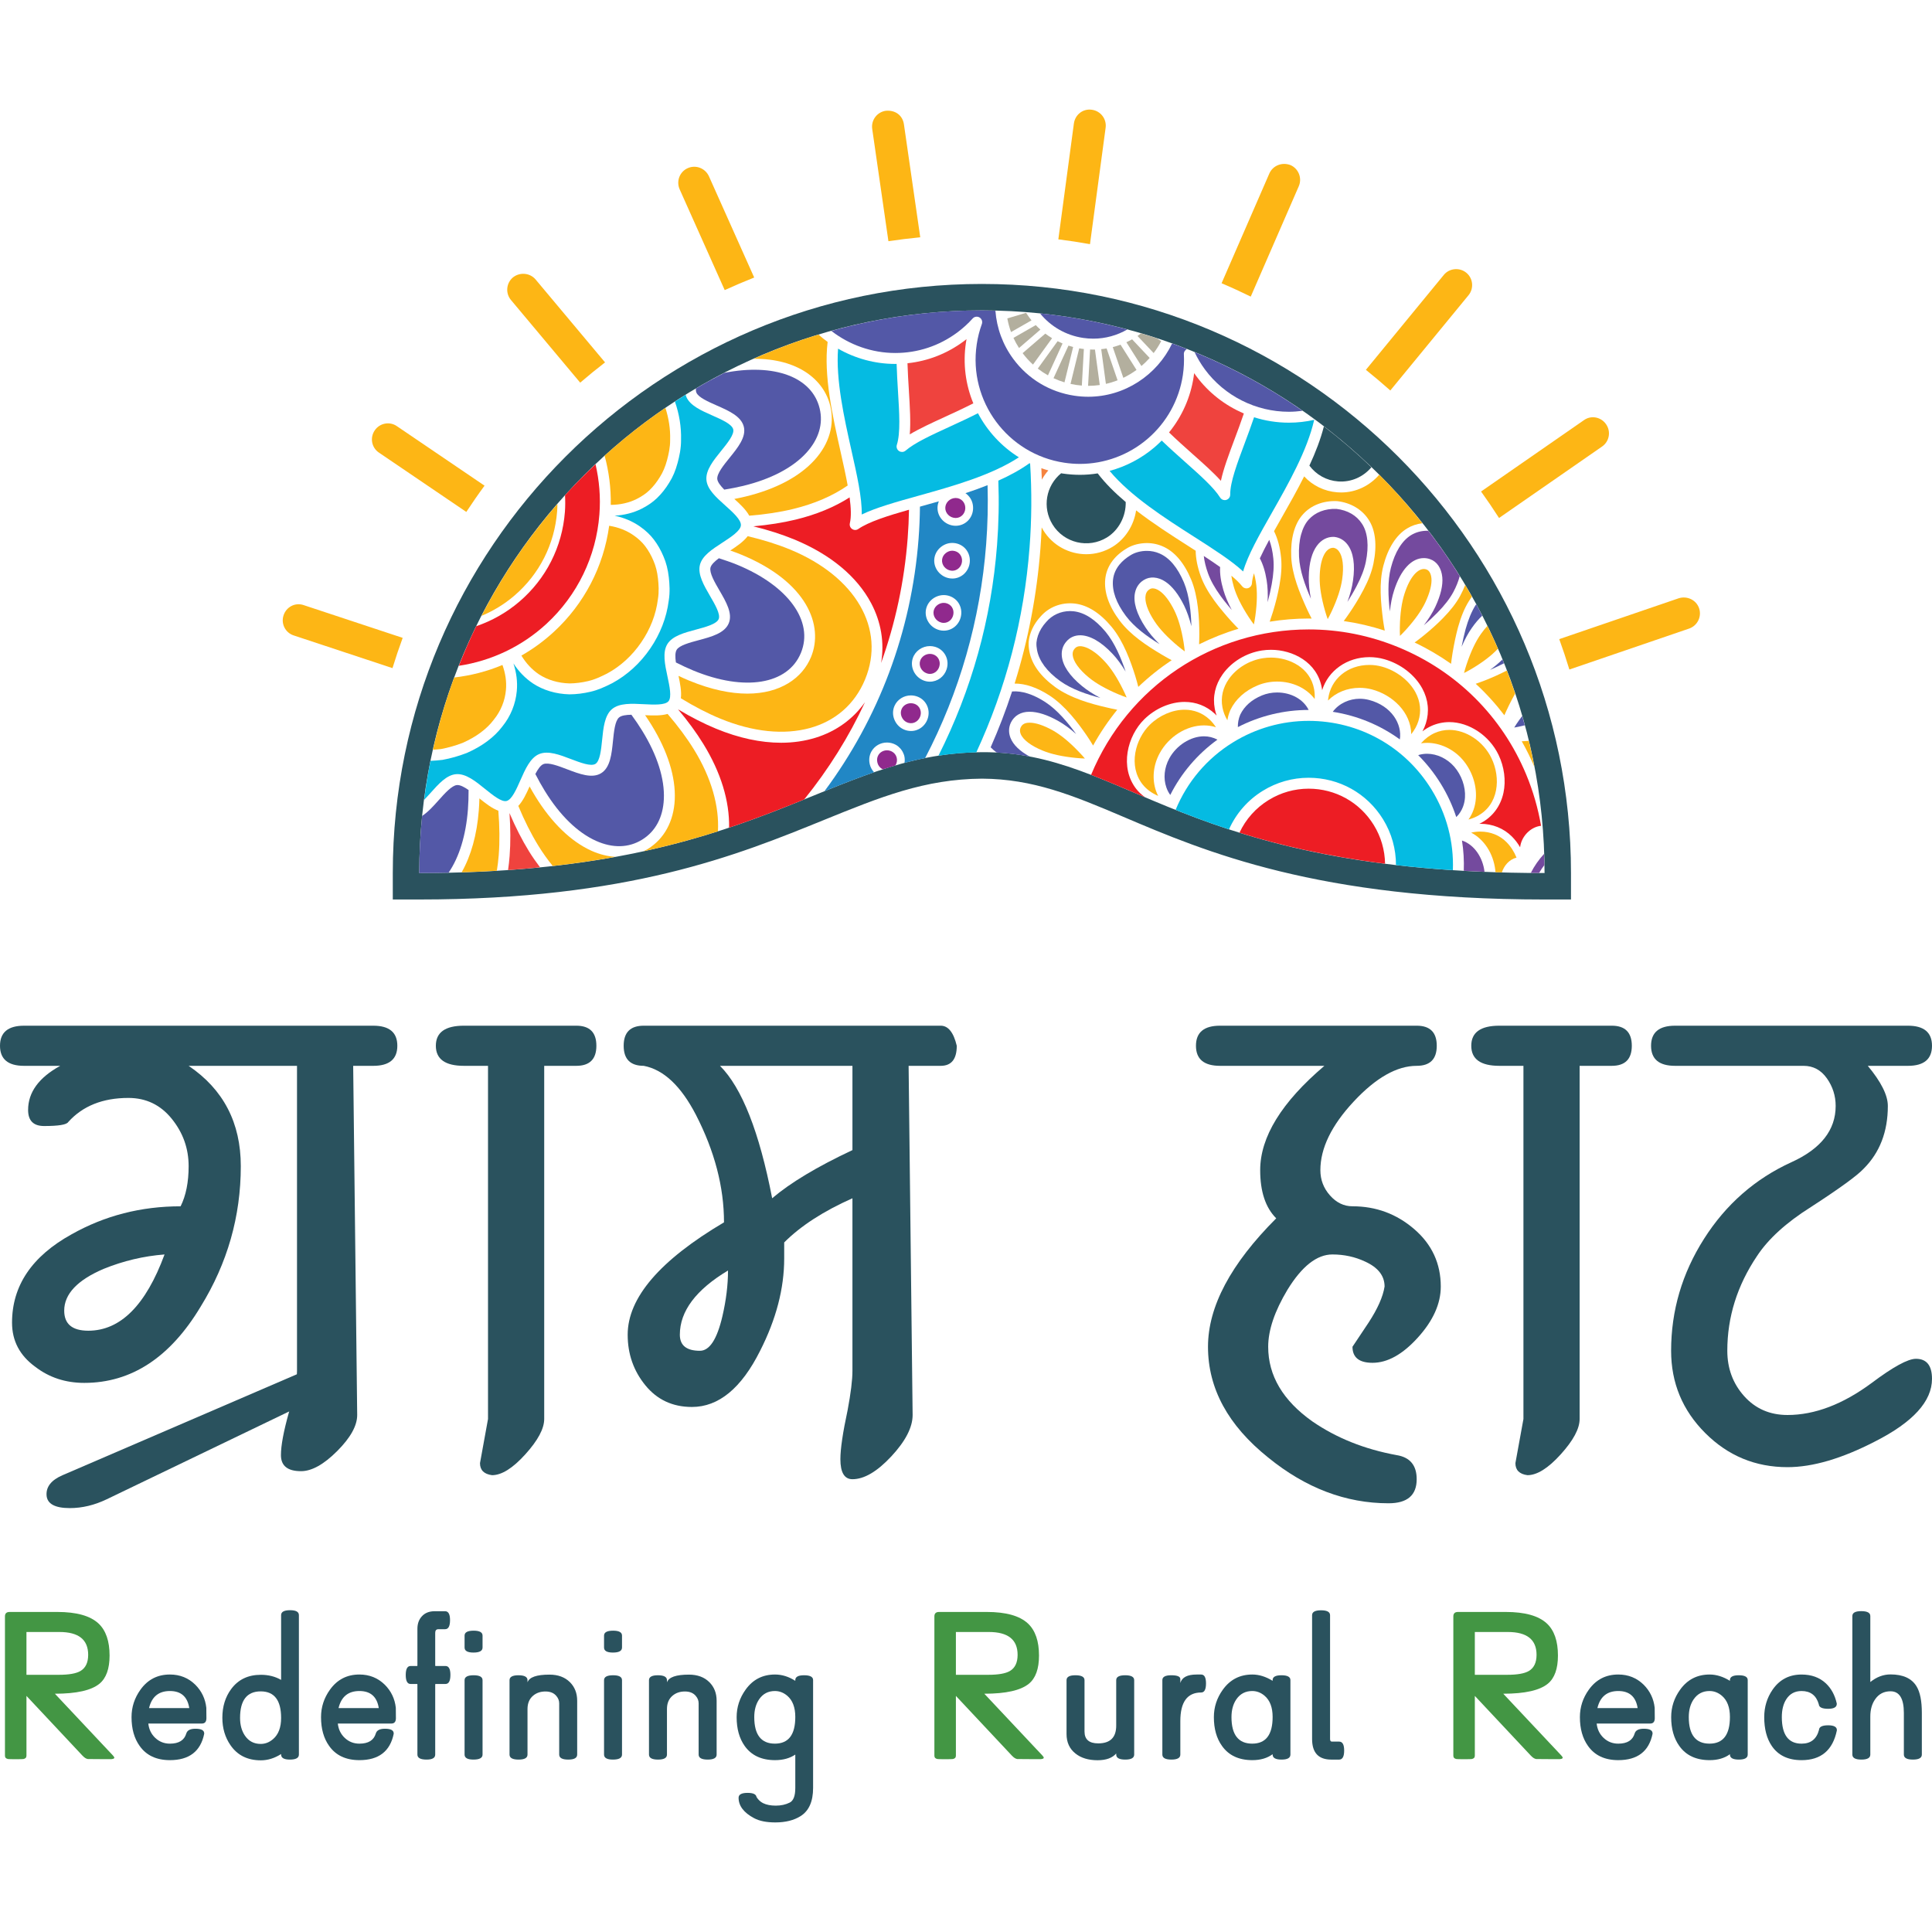 <?xml version="1.0" encoding="UTF-8"?>
<!DOCTYPE svg PUBLIC "-//W3C//DTD SVG 1.1//EN" "http://www.w3.org/Graphics/SVG/1.1/DTD/svg11.dtd">
<!-- Creator: CorelDRAW -->
<svg xmlns="http://www.w3.org/2000/svg" xml:space="preserve" width="300px" height="300px" version="1.1" style="shape-rendering:geometricPrecision; text-rendering:geometricPrecision; image-rendering:optimizeQuality; fill-rule:evenodd; clip-rule:evenodd"
viewBox="0 0 1727 1531.1"
 xmlns:xlink="http://www.w3.org/1999/xlink"
 xmlns:xodm="http://www.corel.com/coreldraw/odm/2003">
 <defs>
  <style type="text/css">
   <![CDATA[
    .fil5 {fill:#05BBE2;fill-rule:nonzero}
    .fil11 {fill:#2187C5;fill-rule:nonzero}
    .fil0 {fill:#2A525E;fill-rule:nonzero}
    .fil1 {fill:#439644;fill-rule:nonzero}
    .fil6 {fill:#5358A7;fill-rule:nonzero}
    .fil7 {fill:#744A9E;fill-rule:nonzero}
    .fil10 {fill:#90298D;fill-rule:nonzero}
    .fil8 {fill:#B3AF9E;fill-rule:nonzero}
    .fil4 {fill:#ED1D24;fill-rule:nonzero}
    .fil3 {fill:#EF433E;fill-rule:nonzero}
    .fil9 {fill:#F5833F;fill-rule:nonzero}
    .fil2 {fill:#FDB615;fill-rule:nonzero}
   ]]>
  </style>
 </defs>
 <g id="Layer_x0020_1">
  <g id="_2241803080256">
   <path class="fil0" d="M78.93 1091.56c28.7,0 51.41,-22.72 68.16,-68.16 -18.65,1.43 -36.84,5.74 -54.53,12.92 -23.44,10.04 -35.16,22.48 -35.16,37.3 0,11.96 7.18,17.94 21.53,17.94zm190.14 125.56c-11.96,0 -17.94,-4.77 -17.94,-14.35 0,-8.61 2.39,-21.39 7.17,-38.38 4.77,-16.98 7.19,-29.3 7.19,-36.95l0 -272.65 -96.87 0c31.09,21.05 46.63,50.93 46.63,89.68 0,44.97 -11.97,86.82 -35.88,125.56 -27.25,45.45 -61.95,68.17 -104.03,68.17 -16.75,0 -31.33,-4.78 -43.77,-14.35 -13.88,-10.05 -20.81,-23.19 -20.81,-39.46 0,-33.01 17.7,-59.31 53.1,-78.93 29.65,-16.74 62.18,-25.11 97.58,-25.11 4.77,-9.57 7.18,-21.52 7.18,-35.88 0,-15.79 -5.02,-29.88 -15.07,-42.33 -10.04,-12.44 -22.96,-18.66 -38.75,-18.66 -22.96,0 -40.9,7.18 -53.8,21.53 -1.44,2.4 -8.62,3.58 -21.54,3.58 -9.57,0 -14.34,-4.77 -14.34,-14.34 0,-15.78 9.56,-28.94 28.69,-39.46l-32.28 0c-14.35,0 -21.53,-5.99 -21.53,-17.94 0,-11.96 7.18,-17.94 21.53,-17.94l312.12 0c14.34,0 21.52,5.98 21.52,17.94 0,11.95 -7.18,17.94 -21.52,17.94l-17.95 0 3.59 312.11c0,9.57 -5.98,20.33 -17.94,32.29 -11.95,11.95 -22.72,17.93 -32.28,17.93z"/>
   <path class="fil0" d="M289.16 1120.25l0 28.71 -193.73 93.27c-10.99,5.27 -21.99,7.9 -33,7.9 -13.39,0 -20.33,-3.84 -20.81,-11.48 -0.47,-7.66 4.3,-13.63 14.35,-17.95l233.19 -100.45z"/>
   <path class="fil0" d="M439.82 1220.7c-7.17,-0.95 -10.76,-4.54 -10.76,-10.75l7.17 -39.47 0 -315.69 -21.52 0c-16.75,0 -25.11,-5.99 -25.11,-17.94 0,-11.96 8.36,-17.94 25.11,-17.94l100.45 0c11.95,0 17.94,5.98 17.94,17.94 0,11.95 -5.99,17.94 -17.94,17.94l-28.7 0 0 315.69c0,8.61 -5.63,19.14 -16.87,31.57 -11.23,12.44 -21.16,18.65 -29.77,18.65z"/>
   <path class="fil0" d="M690.23 973.17c16.26,-13.86 40.17,-28.22 71.76,-43.05l0 -75.34 -118.4 0c19.61,19.62 35.16,59.09 46.64,118.39zm-64.57 136.33c8.6,0 15.3,-10.28 20.09,-30.86 3.33,-14.34 5.01,-27.98 5.01,-40.89 -28.69,17.21 -43.05,36.35 -43.05,57.39 0,9.58 5.98,14.36 17.95,14.36zm-7.18 50.22c-17.22,0 -31.09,-6.46 -41.61,-19.38 -10.54,-12.91 -15.79,-27.97 -15.79,-45.2 0,-33 28.7,-66.48 86.1,-100.45 0,-31.56 -8.37,-63.6 -25.11,-96.13 -13.4,-25.84 -28.95,-40.42 -46.64,-43.78 -11.96,0 -17.93,-5.97 -17.93,-17.93 0,-11.96 5.97,-17.94 17.93,-17.94l265.48 0c6.69,0 11.48,5.98 14.34,17.94 0,11.96 -4.78,17.93 -14.34,17.93l-28.71 0 3.59 312.12c0,11 -6.34,23.32 -19.01,36.95 -12.68,13.62 -24.29,20.45 -34.79,20.45 -7.19,0 -10.77,-5.99 -10.77,-17.94 0,-9.08 2.14,-23.68 6.46,-43.78 2.87,-15.29 4.31,-27.01 4.31,-35.15l0 -154.26c-25.83,11.48 -46.18,24.64 -61,39.47l0 14.34c0,26.8 -7.17,54.3 -21.52,82.52 -16.75,33.49 -37.07,50.22 -60.99,50.22z"/>
   <path class="fil0" d="M1241.26 1245.82c-38.27,0 -74.15,-13.63 -107.63,-40.89 -35.86,-28.71 -53.81,-61.71 -53.81,-99.02 0,-35.87 20.33,-74.14 60.99,-114.81 -9.58,-9.55 -14.34,-23.91 -14.34,-43.05 0,-29.64 19.12,-60.74 57.39,-93.26l-93.27 0c-14.35,0 -21.53,-5.98 -21.53,-17.94 0,-11.96 7.18,-17.94 21.53,-17.94l175.78 0c11.95,0 17.94,5.98 17.94,17.94 0,11.96 -5.99,17.94 -17.94,17.94 -17.7,0 -36.48,10.64 -56.31,31.92 -19.86,21.29 -29.79,41.74 -29.79,61.34 0,8.63 2.87,16.16 8.62,22.61 5.74,6.46 12.43,9.68 20.09,9.68 21.03,0 39.46,6.82 55.24,20.46 15.79,13.62 23.68,30.74 23.68,51.29 0,15.32 -6.82,30.5 -20.45,45.56 -13.63,15.08 -27.15,22.6 -40.54,22.6 -11.95,0 -17.93,-4.77 -17.93,-14.34l14.35 -21.53c8.12,-12.43 12.91,-23.19 14.34,-32.29 0,-9.55 -5.73,-16.96 -17.21,-22.24 -9.09,-4.3 -18.91,-6.45 -29.42,-6.45 -13.88,0 -27.27,10.53 -40.18,31.56 -11.48,19.14 -17.23,36.12 -17.23,50.95 0,25.83 13.16,48.07 39.47,66.72 21.53,14.84 46.64,24.88 75.34,30.14 11.95,1.92 17.93,9.09 17.93,21.53 0,14.35 -8.37,21.52 -25.11,21.52z"/>
   <path class="fil0" d="M1365.38 1220.7c-7.17,-0.95 -10.77,-4.54 -10.77,-10.75l7.18 -39.47 0 -315.69 -21.52 0c-16.75,0 -25.11,-5.99 -25.11,-17.94 0,-11.96 8.36,-17.94 25.11,-17.94l100.45 0c11.95,0 17.94,5.98 17.94,17.94 0,11.95 -5.99,17.94 -17.94,17.94l-28.7 0 0 315.69c0,8.61 -5.63,19.14 -16.87,31.57 -11.23,12.44 -21.16,18.65 -29.77,18.65z"/>
   <path class="fil0" d="M1597.84 1213.53c-28.69,0 -53.21,-10.15 -73.54,-30.49 -20.34,-20.32 -30.5,-44.84 -30.5,-73.55 0,-35.87 9.8,-69.23 29.43,-100.08 19.6,-30.85 45.67,-53.69 78.21,-68.52 26.29,-11.96 39.45,-28.7 39.45,-50.24 0,-9.07 -2.63,-17.32 -7.89,-24.74 -5.27,-7.41 -12.2,-11.12 -20.81,-11.12l-114.8 0c-14.35,0 -21.52,-5.98 -21.52,-17.94 0,-11.95 7.17,-17.94 21.52,-17.94l208.08 0c14.34,0 21.53,5.99 21.53,17.94 0,11.96 -7.19,17.94 -21.53,17.94l-35.87 0c11.94,14.34 17.93,26.31 17.93,35.86 0,22.96 -7.18,41.62 -21.52,55.98 -5.75,6.22 -21.53,17.7 -47.36,34.44 -22.01,13.88 -38.03,28.46 -48.08,43.76 -17.7,26.31 -26.54,54.53 -26.54,84.66 0,15.8 5.02,29.32 15.06,40.55 10.06,11.24 22.97,16.86 38.75,16.86 24.4,0 49.52,-9.57 75.34,-28.7 19.13,-14.35 32.29,-21.53 39.46,-21.53 9.56,0 14.36,5.99 14.36,17.94 0,20.09 -16.99,38.75 -50.95,55.97 -29.66,15.31 -55.74,22.95 -78.21,22.95z"/>
   <path class="fil1" d="M78.82 1381.29c0,-13.61 -8.56,-20.41 -25.68,-20.41l-29.49 0 0 38.26 28.99 0c8.99,0 15.44,-1.14 19.3,-3.41 4.58,-2.71 6.88,-7.52 6.88,-14.44zm22.09 89.93c0.84,0.89 1.27,1.57 1.27,2.06 0,0.82 -1.25,1.26 -3.73,1.32 2.38,-0.06 -0.69,-0.08 -9.2,-0.08 -6.74,0 -10.32,-0.03 -10.77,-0.08 -1.49,-0.22 -3.09,-1.25 -4.8,-3.07l-50.03 -53.35 0 53.43c0,1.66 -0.92,2.65 -2.73,2.99 -0.61,0.1 -2.93,0.16 -6.96,0.16 -3.93,0 -6.19,-0.06 -6.8,-0.16 -1.83,-0.34 -2.73,-1.33 -2.73,-2.98l0 -124.51c0,-2.65 1.38,-3.98 4.14,-3.98l42.66 0c17.12,0 29.39,3.42 36.79,10.28 6.62,6.19 9.93,15.74 9.93,28.67 0,11.82 -3.01,20.22 -9.03,25.19 -7.3,5.97 -20.58,8.95 -39.86,8.95l51.85 55.16z"/>
   <path class="fil0" d="M169.19 1428.88c-1.6,-10.17 -7.37,-15.24 -17.31,-15.24 -9.99,0 -16.22,5.07 -18.64,15.24l35.95 0zm15.32 9.03c0,3.2 -1.35,4.8 -4.05,4.8l-47.88 0c0.56,5.19 2.63,9.48 6.25,12.88 3.62,3.39 7.97,5.1 13.05,5.1 8,0 12.89,-3.04 14.66,-9.11 0.83,-2.82 3.56,-4.23 8.2,-4.23 5.41,0 8.01,1.52 7.79,4.55 -3.21,15.69 -13.42,23.53 -30.65,23.53 -12.09,0 -21.12,-4.26 -27.09,-12.75 -4.81,-6.75 -7.21,-15.3 -7.21,-25.68 0,-8.96 2.65,-17.12 7.96,-24.53 6.46,-9.06 15.24,-13.58 26.34,-13.58 8.95,0 16.51,3.04 22.7,9.12 5.68,5.69 8.97,12.55 9.85,20.62 0.06,0.49 0.08,3.59 0.08,9.28z"/>
   <path class="fil0" d="M251.28 1437.7c0,-15.83 -6.08,-23.74 -18.23,-23.74 -12.31,0 -18.46,7.91 -18.46,23.74 0,6.28 1.45,11.58 4.38,15.87 3.37,4.91 8.07,7.36 14.08,7.36 4.04,0 7.7,-1.43 11.02,-4.29 4.8,-4.09 7.21,-10.4 7.21,-18.94zm15.9 32.76c0,2.98 -2.67,4.47 -8.03,4.47 -5.25,0 -7.87,-1.49 -7.87,-4.47l0 -0.5c-5.87,3.76 -11.91,5.63 -18.11,5.63 -11.92,0 -20.98,-4.52 -27.18,-13.57 -4.82,-7 -7.23,-15.16 -7.23,-24.49 0,-9.98 2.62,-18.53 7.89,-25.65 6.26,-8.49 15.1,-12.74 26.52,-12.74 6.81,0 12.84,1.53 18.11,4.56l0 -57.91c0,-2.92 2.68,-4.39 8.03,-4.39 5.25,0 7.87,1.47 7.87,4.39l0 124.67z"/>
   <path class="fil0" d="M338.58 1428.88c-1.59,-10.17 -7.37,-15.24 -17.31,-15.24 -9.99,0 -16.21,5.07 -18.64,15.24l35.95 0zm15.32 9.03c0,3.2 -1.35,4.8 -4.05,4.8l-47.88 0c0.56,5.19 2.64,9.48 6.25,12.88 3.62,3.39 7.97,5.1 13.05,5.1 8.01,0 12.9,-3.04 14.67,-9.11 0.82,-2.82 3.55,-4.23 8.19,-4.23 5.41,0 8.01,1.52 7.8,4.55 -3.22,15.69 -13.43,23.53 -30.66,23.53 -12.09,0 -21.12,-4.26 -27.09,-12.75 -4.81,-6.75 -7.21,-15.3 -7.21,-25.68 0,-8.96 2.65,-17.12 7.96,-24.53 6.46,-9.06 15.24,-13.58 26.34,-13.58 8.95,0 16.51,3.04 22.7,9.12 5.68,5.69 8.97,12.55 9.85,20.62 0.06,0.49 0.08,3.59 0.08,9.28z"/>
   <path class="fil0" d="M402.62 1399.22c0,5.41 -1.47,8.12 -4.39,8.12l-8.79 0c-0.11,0 -0.24,0.07 -0.41,0.25l0 62.87c0,2.99 -2.57,4.47 -7.71,4.47 -5.46,0 -8.2,-1.48 -8.2,-4.47l0 -62.71c0,-0.1 -0.05,-0.24 -0.16,-0.41l-5.97 0c-2.86,0 -4.3,-2.68 -4.3,-8.04 0,-5.35 1.45,-8.03 4.33,-8.03l5.85 0c0.17,-0.05 0.25,-0.22 0.25,-0.5l0 -32.8c0,-4.48 1.3,-8.15 3.9,-11.02 2.76,-3.09 6.57,-4.63 11.43,-4.63l9.44 0c2.92,0 4.39,2.64 4.39,7.95 0,5.41 -1.47,8.11 -4.41,8.11l-5.92 0c-1.95,0 -2.92,1.08 -2.92,3.23l0 29.41c0.05,0.16 0.19,0.25 0.41,0.25l8.79 0c2.92,0 4.39,2.65 4.39,7.95z"/>
   <path class="fil0" d="M431.35 1470.46c0,2.98 -2.71,4.47 -8.12,4.47 -5.29,0 -7.95,-1.49 -7.95,-4.47l0 -66.52c0,-2.92 2.7,-4.39 8.12,-4.39 5.3,0 7.95,1.47 7.95,4.39l0 66.52zm0 -95.68c0,2.99 -2.71,4.48 -8.12,4.48 -5.29,0 -7.95,-1.49 -7.95,-4.48l0 -10.68c0,-2.93 2.7,-4.4 8.12,-4.4 5.3,0 7.95,1.47 7.95,4.4l0 10.68z"/>
   <path class="fil0" d="M515.93 1470.46c0,2.98 -2.65,4.47 -7.96,4.47 -5.41,0 -8.11,-1.49 -8.11,-4.47l0 -45.81c0,-2.43 -0.86,-4.64 -2.57,-6.63 -2.21,-2.65 -5.44,-3.97 -9.69,-3.97 -4.42,0 -8.08,1.24 -11.02,3.73 -3.37,2.81 -5.05,6.82 -5.05,12.01l0 40.67c0,2.98 -2.65,4.47 -7.95,4.47 -5.41,0 -8.12,-1.49 -8.12,-4.47l0 -66.52c0,-2.92 2.65,-4.39 7.95,-4.39 5.41,0 8.12,1.47 8.12,4.39l0 1.91c1.6,-4.59 8.14,-6.87 19.63,-6.87 7.62,0 13.7,2.23 18.23,6.7 4.35,4.31 6.54,9.86 6.54,16.65l0 48.13z"/>
   <path class="fil0" d="M556.01 1470.46c0,2.98 -2.7,4.47 -8.12,4.47 -5.29,0 -7.94,-1.49 -7.94,-4.47l0 -66.52c0,-2.92 2.7,-4.39 8.12,-4.39 5.3,0 7.94,1.47 7.94,4.39l0 66.52zm0 -95.68c0,2.99 -2.7,4.48 -8.12,4.48 -5.29,0 -7.94,-1.49 -7.94,-4.48l0 -10.68c0,-2.93 2.7,-4.4 8.12,-4.4 5.3,0 7.94,1.47 7.94,4.4l0 10.68z"/>
   <path class="fil0" d="M640.59 1470.46c0,2.98 -2.65,4.47 -7.96,4.47 -5.41,0 -8.12,-1.49 -8.12,-4.47l0 -45.81c0,-2.43 -0.85,-4.64 -2.56,-6.63 -2.21,-2.65 -5.44,-3.97 -9.7,-3.97 -4.41,0 -8.08,1.24 -11.01,3.73 -3.37,2.81 -5.05,6.82 -5.05,12.01l0 40.67c0,2.98 -2.66,4.47 -7.95,4.47 -5.41,0 -8.12,-1.49 -8.12,-4.47l0 -66.52c0,-2.92 2.65,-4.39 7.95,-4.39 5.4,0 8.12,1.47 8.12,4.39l0 1.91c1.6,-4.59 8.14,-6.87 19.63,-6.87 7.62,0 13.7,2.23 18.22,6.7 4.36,4.31 6.55,9.86 6.55,16.65l0 48.13z"/>
   <path class="fil0" d="M710.91 1436.83c0,-8.56 -2.4,-14.88 -7.2,-18.97 -3.32,-2.81 -6.98,-4.22 -11.02,-4.22 -6.01,0 -10.71,2.45 -14.08,7.37 -2.93,4.3 -4.38,9.6 -4.38,15.91 0,15.84 6.15,23.76 18.46,23.76 12.15,0 18.22,-7.95 18.22,-23.85zm15.91 63.46c0,12.09 -3.73,20.48 -11.18,25.17 -5.96,3.75 -13.5,5.64 -22.62,5.64 -7.89,0 -14.22,-1.27 -18.97,-3.82 -9.21,-4.91 -13.83,-10.99 -13.83,-18.22 0,-2.92 2.69,-4.38 8.06,-4.38 4.93,0 7.59,1.23 7.98,3.72 1.55,2.48 3.49,4.3 5.82,5.46 3.05,1.5 6.83,2.24 11.38,2.24 4.66,0 8.82,-0.91 12.46,-2.73 3.33,-1.66 4.99,-6.02 4.99,-13.08l0 -29.83c-4.93,3.32 -10.96,4.97 -18.11,4.97 -12.13,0 -21.19,-4.26 -27.18,-12.75 -4.76,-6.75 -7.14,-15.3 -7.14,-25.68 0,-8.96 2.66,-17.12 7.97,-24.53 6.43,-9.05 15.21,-13.58 26.35,-13.58 6.2,0 12.25,1.88 18.11,5.64l0 -0.67c0,-2.87 2.62,-4.31 7.87,-4.31 5.36,0 8.04,1.44 8.04,4.31l0 96.43z"/>
   <path class="fil1" d="M909.63 1381.29c0,-13.61 -8.56,-20.41 -25.68,-20.41l-29.48 0 0 38.26 28.98 0c9,0 15.44,-1.14 19.31,-3.41 4.58,-2.71 6.87,-7.52 6.87,-14.44zm22.09 89.93c0.85,0.89 1.27,1.57 1.27,2.06 0,0.82 -1.25,1.26 -3.73,1.32 2.38,-0.06 -0.68,-0.08 -9.2,-0.08 -6.74,0 -10.32,-0.03 -10.76,-0.08 -1.5,-0.22 -3.1,-1.25 -4.81,-3.07l-50.02 -53.35 0 53.43c0,1.66 -0.92,2.65 -2.74,2.99 -0.61,0.1 -2.93,0.16 -6.96,0.16 -3.93,0 -6.19,-0.06 -6.8,-0.16 -1.82,-0.34 -2.73,-1.33 -2.73,-2.98l0 -124.51c0,-2.65 1.38,-3.98 4.15,-3.98l42.65 0c17.12,0 29.39,3.42 36.79,10.28 6.62,6.19 9.93,15.74 9.93,28.67 0,11.82 -3,20.22 -9.03,25.19 -7.29,5.97 -20.58,8.95 -39.86,8.95l51.85 55.16z"/>
   <path class="fil0" d="M1013.84 1470.46c0,2.98 -2.66,4.47 -7.96,4.47 -5.41,0 -8.11,-1.49 -8.11,-4.47l0 -0.99c-3.48,4.03 -9.03,6.04 -16.65,6.04 -8.18,0 -14.74,-1.99 -19.72,-5.96 -5.36,-4.2 -8.03,-10.03 -8.03,-17.48l0 -48.13c0,-2.92 2.64,-4.39 7.95,-4.39 5.41,0 8.12,1.47 8.12,4.39l0 45.89c0,7.07 4.08,10.61 12.25,10.61 10.72,0 16.08,-5.28 16.08,-15.83l0 -40.67c0,-2.92 2.67,-4.39 8.03,-4.39 5.36,0 8.04,1.47 8.04,4.39l0 66.52z"/>
   <path class="fil0" d="M1078.04 1406.84c0,5.41 -1.44,8.12 -4.32,8.12 -12.42,0 -18.63,8.53 -18.63,25.6l0 29.9c0,2.98 -2.65,4.47 -7.95,4.47 -5.41,0 -8.12,-1.49 -8.12,-4.47l0 -66.6c0,-2.87 2.66,-4.31 7.95,-4.31 5.41,0 8.12,1.14 8.12,3.4l0 3.48c1.49,-5.02 6.32,-7.53 14.49,-7.53l4.14 0c2.88,0 4.32,2.64 4.32,7.94z"/>
   <path class="fil0" d="M1137.59 1436.83c0,-8.56 -2.4,-14.88 -7.2,-18.97 -3.32,-2.81 -6.99,-4.22 -11.03,-4.22 -6.01,0 -10.74,2.45 -14.16,7.37 -2.92,4.25 -4.39,9.55 -4.39,15.91 0,15.84 6.19,23.76 18.55,23.76 12.15,0 18.23,-7.95 18.23,-23.85zm15.9 33.63c0,2.99 -2.64,4.47 -7.94,4.47 -5.31,0 -7.96,-1.48 -7.96,-4.47l0 -0.34c-4.81,3.54 -10.86,5.31 -18.12,5.31 -12.12,0 -21.19,-4.26 -27.17,-12.75 -4.82,-6.75 -7.23,-15.3 -7.23,-25.68 0,-8.96 2.66,-17.12 7.98,-24.53 6.48,-9.05 15.29,-13.58 26.42,-13.58 5.99,0 12.03,1.88 18.12,5.64l0 -0.67c0,-2.87 2.62,-4.31 7.87,-4.31 5.36,0 8.03,1.44 8.03,4.31l0 66.6z"/>
   <path class="fil0" d="M1201.54 1466.82c0,5.4 -1.5,8.12 -4.48,8.12l-7.04 0c-11.43,0 -17.15,-6.14 -17.15,-18.4l0 -110.66c0,-2.93 2.65,-4.4 7.96,-4.4 5.41,0 8.11,1.47 8.11,4.4l0 110.66c0,1.55 0.55,2.32 1.66,2.32l6.46 0c2.98,0 4.48,2.65 4.48,7.96z"/>
   <path class="fil1" d="M1373.51 1381.29c0,-13.61 -8.57,-20.41 -25.68,-20.41l-29.49 0 0 38.26 28.99 0c8.99,0 15.43,-1.14 19.3,-3.41 4.58,-2.71 6.88,-7.52 6.88,-14.44zm22.09 89.93c0.84,0.89 1.27,1.57 1.27,2.06 0,0.82 -1.26,1.26 -3.73,1.32 2.37,-0.06 -0.69,-0.08 -9.2,-0.08 -6.74,0 -10.33,-0.03 -10.77,-0.08 -1.49,-0.22 -3.09,-1.25 -4.8,-3.07l-50.03 -53.35 0 53.43c0,1.66 -0.92,2.65 -2.74,2.99 -0.61,0.1 -2.93,0.16 -6.96,0.16 -3.92,0 -6.18,-0.06 -6.79,-0.16 -1.83,-0.34 -2.73,-1.33 -2.73,-2.98l0 -124.51c0,-2.65 1.38,-3.98 4.14,-3.98l42.66 0c17.11,0 29.38,3.42 36.78,10.28 6.63,6.19 9.93,15.74 9.93,28.67 0,11.82 -3,20.22 -9.03,25.19 -7.29,5.97 -20.58,8.95 -39.86,8.95l51.86 55.16z"/>
   <path class="fil0" d="M1463.87 1428.88c-1.6,-10.17 -7.37,-15.24 -17.31,-15.24 -9.99,0 -16.22,5.07 -18.65,15.24l35.96 0zm15.32 9.03c0,3.2 -1.35,4.8 -4.06,4.8l-47.88 0c0.56,5.19 2.64,9.48 6.25,12.88 3.63,3.39 7.98,5.1 13.06,5.1 8,0 12.89,-3.04 14.66,-9.11 0.83,-2.82 3.56,-4.23 8.2,-4.23 5.4,0 8.01,1.52 7.79,4.55 -3.21,15.69 -13.43,23.53 -30.65,23.53 -12.09,0 -21.12,-4.26 -27.09,-12.75 -4.81,-6.75 -7.21,-15.3 -7.21,-25.68 0,-8.96 2.65,-17.12 7.96,-24.53 6.46,-9.06 15.24,-13.58 26.34,-13.58 8.94,0 16.51,3.04 22.7,9.12 5.68,5.69 8.97,12.55 9.85,20.62 0.05,0.49 0.08,3.59 0.08,9.28z"/>
   <path class="fil0" d="M1546.37 1436.83c0,-8.56 -2.4,-14.88 -7.2,-18.97 -3.32,-2.81 -6.99,-4.22 -11.03,-4.22 -6.01,0 -10.74,2.45 -14.16,7.37 -2.92,4.25 -4.39,9.55 -4.39,15.91 0,15.84 6.19,23.76 18.55,23.76 12.16,0 18.23,-7.95 18.23,-23.85zm15.9 33.63c0,2.99 -2.65,4.47 -7.94,4.47 -5.31,0 -7.96,-1.48 -7.96,-4.47l0 -0.34c-4.82,3.54 -10.86,5.31 -18.12,5.31 -12.12,0 -21.19,-4.26 -27.17,-12.75 -4.82,-6.75 -7.23,-15.3 -7.23,-25.68 0,-8.96 2.65,-17.12 7.98,-24.53 6.48,-9.05 15.29,-13.58 26.42,-13.58 5.99,0 12.03,1.88 18.12,5.64l0 -0.67c0,-2.87 2.62,-4.31 7.87,-4.31 5.36,0 8.03,1.44 8.03,4.31l0 66.6z"/>
   <path class="fil0" d="M1641.96 1448.84c-3.64,17.72 -14.16,26.6 -31.55,26.6 -12.04,0 -20.93,-4.26 -26.68,-12.77 -4.47,-6.62 -6.7,-15.19 -6.7,-25.67 0,-9.12 2.48,-17.29 7.45,-24.53 6.23,-9.05 14.89,-13.57 25.93,-13.57 8.83,0 16.07,2.62 21.7,7.86 4.86,4.59 8.12,10.61 9.77,18.06 0.17,3.14 -2.4,4.71 -7.7,4.71 -5.41,0 -8.2,-1.35 -8.37,-4.05 -2.26,-7.9 -7.4,-11.84 -15.4,-11.84 -5.97,0 -10.53,2.45 -13.67,7.36 -2.65,4.14 -3.98,9.45 -3.98,15.91 0,15.85 5.89,23.78 17.65,23.78 8.22,0 13.41,-4.09 15.57,-12.27 0.11,-2.76 2.85,-4.14 8.2,-4.14 5.36,0 7.96,1.53 7.78,4.56z"/>
   <path class="fil0" d="M1717.92 1470.46c0,2.98 -2.65,4.47 -7.95,4.47 -5.42,0 -8.12,-1.49 -8.12,-4.47l0 -37.19c0,-12.93 -3.97,-19.39 -11.93,-19.39 -5.86,0 -10.41,2.35 -13.67,7.04 -2.93,4.15 -4.39,9.31 -4.39,15.5l0 34.04c0,2.98 -2.65,4.47 -7.95,4.47 -5.41,0 -8.11,-1.49 -8.11,-4.47l0 -123.84c0,-2.93 2.64,-4.38 7.95,-4.38 5.41,0 8.11,1.45 8.11,4.38l0 58.98c5.64,-4.53 11.65,-6.8 18.06,-6.8 11.21,0 18.97,3.57 23.28,10.69 3.15,5.14 4.72,13.04 4.72,23.69l0 37.28z"/>
   <path class="fil0" d="M877.71 574.42c-139.24,0.92 -198.25,108.03 -502.94,108.03 0,-277.76 225.17,-502.93 502.94,-502.93 277.77,0 502.95,225.17 502.95,502.93 -324.17,0 -373.53,-108.88 -502.95,-108.03zm0 -418.55c-290.37,0 -526.6,236.22 -526.6,526.59l0 23.64 23.66 0c187.02,0 283.98,-39.43 361.89,-71.14 50.2,-20.4 89.86,-36.54 141.21,-36.88 45.42,0.24 81.06,14.87 126.17,34.07 73.32,31.2 173.75,73.95 376.61,73.95l23.64 0 0 -23.64c0,-290.37 -236.22,-526.59 -526.58,-526.59z"/>
   <path class="fil2" d="M271.51 442.97c-7.62,-2.65 -15.58,1.6 -18.02,9.08 -2.52,7.48 1.53,15.58 9.08,18.02l88.27 29.21c2.81,-9.12 5.83,-18.14 9.11,-27.05l-88.44 -29.26z"/>
   <path class="fil2" d="M354.81 283.02c-6.5,-4.55 -15.45,-2.79 -19.85,3.77 -4.47,6.57 -2.79,15.44 3.77,19.85l78.1 53.02c5.25,-7.96 10.65,-15.8 16.3,-23.47l-78.32 -53.17z"/>
   <path class="fil2" d="M478.7 151.79c-5.1,-5.94 -14.11,-6.64 -20.2,-1.75 -6.01,5.1 -6.84,14.12 -1.74,20.2l61.87 73.86c7.25,-6.23 14.65,-12.27 22.22,-18.11l-62.15 -74.2z"/>
   <path class="fil2" d="M633.68 59.55c-3.35,-7.19 -11.73,-10.41 -18.93,-7.19 -7.21,3.21 -10.42,11.66 -7.21,18.93l40.27 90.07c8.67,-3.97 17.45,-7.72 26.37,-11.23l-40.5 -90.58z"/>
   <path class="fil2" d="M808.02 13.22c-1.11,-7.76 -7.33,-12.92 -16.2,-12.15 -7.83,1.11 -13.28,8.38 -12.16,16.2l14.49 100.39c9.41,-1.42 18.9,-2.57 28.45,-3.5l-14.58 -100.94z"/>
   <path class="fil2" d="M988.31 16.23c1.05,-7.82 -4.47,-15.03 -12.31,-16.07 -8.03,-1.19 -15.01,4.47 -16.06,12.3l-13.9 103.53c9.51,1.2 18.94,2.64 28.29,4.31l13.98 -104.07z"/>
   <path class="fil2" d="M1160.98 68.5c3.13,-7.27 -0.21,-15.72 -7.42,-18.87 -7.4,-2.86 -15.65,0.27 -18.86,7.41l-42.74 98.2c8.82,3.74 17.5,7.75 26.07,11.94l42.95 -98.68z"/>
   <path class="fil2" d="M1312.67 165.98c5.03,-6.09 4.13,-15.17 -1.95,-20.13 -6.01,-4.96 -15.17,-4.12 -20.13,1.96l-69.64 84.83c7.44,5.98 14.73,12.11 21.84,18.46l69.88 -85.12z"/>
   <path class="fil2" d="M1432.09 301.19c6.5,-4.48 8.11,-13.42 3.57,-19.92 -4.47,-6.5 -13.42,-8.32 -19.92,-3.56l-91.83 63.69c5.56,7.75 10.92,15.64 16.07,23.67l92.11 -63.88z"/>
   <path class="fil2" d="M1518.81 445.76c-2.59,-7.47 -10.69,-11.26 -18.17,-8.94l-106.84 36.54c3.25,8.95 6.26,18.01 9.05,27.17l107.02 -36.6c7.47,-2.58 11.46,-10.69 8.94,-18.17z"/>
   <path class="fil3" d="M455.42 628.85c0.99,13.64 1.03,26.48 0.13,38.28 -0.33,4.32 -0.79,8.55 -1.4,12.68 9.87,-0.69 19.33,-1.53 28.6,-2.46 -3.43,-4.54 -6.79,-9.28 -9.94,-14.4 -6.21,-10.09 -12.04,-21.54 -17.39,-34.1z"/>
   <path class="fil4" d="M729.19 561.45c-9.72,3.02 -20.09,4.54 -30.98,4.54 -18.21,0 -37.83,-4.21 -58.02,-12.52 -10.94,-4.51 -22.39,-10.33 -34.12,-17.37 8.82,10.45 16.41,20.82 22.61,30.9 15.71,25.5 23.52,51.15 23.04,74.91 24.69,-8.26 46.67,-16.94 67.18,-25.26 21.64,-26.82 39.92,-55.93 54.31,-86.93 -10.54,15.02 -25.71,26.04 -44.02,31.73z"/>
   <path class="fil4" d="M764.43 375.79c-0.94,0 -1.91,-0.29 -2.73,-0.86 -1.67,-1.11 -2.47,-3.15 -2.02,-5.12 1.34,-5.83 1.04,-13.82 -0.22,-23.15 -13.65,8.74 -29.83,15.39 -48.22,19.86 -11.51,2.78 -24.21,4.79 -37.82,6 13.27,3.27 25.51,7.2 36.46,11.7 32.29,13.3 56.1,33 68.82,56.99 8.98,16.92 11.98,35.39 8.92,53.46 12.74,-35.51 20.79,-72.95 23.74,-111.58 0.65,-8.43 1.04,-16.93 1.18,-25.39 -18.98,5.39 -35.95,10.77 -45.34,17.22 -0.84,0.58 -1.8,0.87 -2.77,0.87z"/>
   <path class="fil2" d="M742.17 264.85c4.04,16.73 -0.91,33.9 -13.99,48.32 -13.47,14.89 -34.78,26.2 -61.63,32.7 -3.24,0.79 -6.64,1.51 -10.14,2.18 5.29,4.78 10.47,9.68 13.34,14.98 14.19,-1.12 27.38,-3.13 39.2,-6 18.97,-4.61 35.36,-11.67 48.79,-20.99 -1.69,-9.29 -3.95,-19.43 -6.28,-29.82 -7.31,-32.66 -15.3,-68.44 -11.65,-98.52 -2.83,-2.04 -5.54,-4.24 -8.17,-6.57 -19.88,6.03 -39.2,13.3 -57.96,21.64 39.85,-0.25 62.86,18.87 68.49,42.08z"/>
   <path class="fil2" d="M620.37 572.1c-6.37,-10.35 -14.33,-21.07 -23.61,-31.88 -5.8,1.7 -12.97,1.49 -20.1,1.13 2.04,3 3.98,5.95 5.75,8.82 14.49,23.52 21.66,46.56 20.75,66.62 -0.89,19.45 -9.45,35.13 -24.11,44.16 -1.26,0.77 -2.57,1.38 -3.86,2.03 24.43,-5.32 46.43,-11.39 66.57,-17.82 1.23,-22.35 -5.73,-47.62 -21.39,-73.06z"/>
   <path class="fil2" d="M528.78 662.58c-18.32,-8.22 -35.66,-25 -50.14,-48.5 -1.77,-2.86 -3.51,-5.9 -5.24,-9.05 -2.9,6.55 -5.94,13.02 -10.09,17.42 5.47,13.13 11.43,25.03 17.8,35.39 4.09,6.64 8.45,12.74 13,18.31 19.97,-2.25 38.57,-5.01 55.98,-8.18 -6.99,-0.43 -14.15,-2.18 -21.31,-5.39z"/>
   <path class="fil2" d="M706.17 393.23c-11.25,-4.63 -23.97,-8.62 -37.82,-11.9 -3.66,4.83 -9.57,8.91 -15.57,12.83 3.32,1.14 6.73,2.39 9.78,3.66 59.12,24.34 73.96,63.54 62.4,91.57 -7.72,18.72 -27.24,32.69 -56.94,32.69 -14.82,0 -32.18,-3.48 -51.85,-11.58 -3.13,-1.29 -6.37,-2.74 -9.66,-4.29 1.5,6.99 2.85,14.04 2.11,20.02 12.17,7.45 24.03,13.58 35.28,18.21 58.79,24.22 110.78,10.09 129.42,-35.12 18.62,-45.23 -8.36,-91.87 -67.15,-116.09z"/>
   <path class="fil2" d="M445.46 626.71c-5.68,-2.07 -11.36,-6.48 -16.92,-10.98 -0.09,3.65 -0.29,7.2 -0.54,10.62 -1.67,21.87 -6.96,40.73 -15.34,55.46 10.82,-0.34 21.3,-0.81 31.47,-1.42 0.71,-4.55 1.33,-9.19 1.69,-14.01 0.94,-12.13 0.8,-25.46 -0.36,-39.67z"/>
   <path class="fil2" d="M498.02 359.07c0.18,-2.18 0.2,-4.35 0.24,-6.51 -26.43,30.36 -49.24,63.9 -67.84,100.01 10.54,-4.41 20.46,-10.43 29.36,-18.06 22.41,-19.22 35.98,-46.01 38.24,-75.44z"/>
   <path class="fil4" d="M535.79 361.96c1.2,-15.47 -0.11,-30.55 -3.45,-44.92 -9.42,8.9 -18.57,18.06 -27.27,27.66 0.25,4.92 0.28,9.9 -0.1,14.91 -2.4,31.29 -16.83,59.76 -40.64,80.19 -11.55,9.89 -24.66,17.24 -38.63,22 -5.65,11.55 -10.79,23.39 -15.56,35.41 29.09,-4.39 56.33,-17.24 78.33,-37.52 27.64,-25.5 44.44,-60.2 47.32,-97.73z"/>
   <path class="fil2" d="M413.53 566.11c12.22,-5.41 21.59,-12.38 27.84,-20.68 0.04,-0.06 0.08,-0.1 0.11,-0.15 6.17,-7.59 9.88,-16.73 10.77,-26.43 0.69,-7.32 -0.39,-14.81 -3.12,-22.39 -13.71,5.77 -28.21,9.48 -43.1,11.2 -7.75,20.88 -14.05,42.46 -19,64.55 2.41,-0.16 4.82,-0.3 7.17,-0.59 6.44,-1.2 12.94,-3.05 19.33,-5.51z"/>
   <path class="fil2" d="M569 348.16c4.56,-2.27 8.53,-5 11.5,-7.87 3.47,-3.32 6.62,-7.31 9.41,-11.9 2.71,-4.26 4.8,-9.2 6.38,-15.1 1.32,-4.95 2.83,-11.46 2.74,-18.08l0 -0.22c0.28,-9.41 -1.23,-19.02 -4.22,-28.38 -19.1,13.03 -37.26,27.31 -54.35,42.76 3.81,14.05 5.77,28.82 5.5,43.99 8.36,-0.06 16.18,-1.81 23.04,-5.2z"/>
   <path class="fil2" d="M481.76 504.84c7.69,5.04 17.17,7.84 27.4,8.12 5.29,-0.05 10.84,-0.74 16.59,-2.09 5.39,-1.22 10.7,-3.6 16.92,-6.75 11.88,-6.39 22.41,-15.99 30.47,-27.8 8.11,-11.78 13.28,-25.11 14.94,-38.52 0.01,-0.07 0.03,-0.15 0.03,-0.22 1.11,-6.53 0.61,-13.2 0.06,-18.28 -0.66,-6.08 -1.98,-11.28 -4.04,-15.99 -2.04,-4.87 -4.54,-9.27 -7.47,-13.11 -2.53,-3.33 -5.92,-6.54 -10.13,-9.5 -6.3,-4.43 -13.68,-7.34 -22,-8.68 -4.95,36.39 -22.28,69.79 -49.45,94.83 -8.93,8.24 -18.67,15.34 -29.01,21.24 4.23,6.94 9.48,12.57 15.69,16.75z"/>
   <path class="fil5" d="M407.71 594.08c8.72,-0.71 17.44,6.36 25.89,13.2 6.88,5.55 14.67,11.87 19.19,10.77 4.71,-1.14 8.82,-10.46 12.43,-18.66 4.33,-9.82 8.81,-19.98 16.72,-23.28 8,-3.35 18.43,0.65 28.53,4.51 8.32,3.16 17.74,6.75 21.77,4.27 4.06,-2.49 5.09,-12.57 6,-21.46 1.08,-10.73 2.2,-21.81 8.74,-27.43 6.56,-5.62 17.69,-5.04 28.45,-4.48 8.93,0.47 19.04,0.99 22.13,-2.64 3.06,-3.6 0.94,-13.47 -0.92,-22.17 -2.27,-10.56 -4.62,-21.49 -0.1,-28.9 4.47,-7.31 15.18,-10.18 25.55,-12.96 8.68,-2.32 18.49,-4.96 20.34,-9.43 1.77,-4.32 -3.28,-12.98 -7.73,-20.63 -5.45,-9.38 -11.1,-19.09 -9.09,-27.6 1.95,-8.24 10.78,-14 20.14,-20.09 7.58,-4.93 16.15,-10.52 16.53,-15.43 0.39,-4.91 -7.25,-11.76 -13.99,-17.78 -8.31,-7.45 -16.16,-14.48 -16.83,-22.93 -0.7,-8.72 6.35,-17.45 13.19,-25.89 5.56,-6.87 11.87,-14.69 10.78,-19.22 -1.14,-4.68 -10.45,-8.78 -18.68,-12.41 -9.81,-4.33 -19.96,-8.81 -23.27,-16.71 -0.25,-0.59 -0.38,-1.23 -0.55,-1.86 -3.23,2.02 -6.43,4.09 -9.62,6.17 3.9,11.16 5.79,22.77 5.47,34.14 0.1,7.78 -1.59,15.12 -3.07,20.63 -1.83,6.87 -4.31,12.72 -7.52,17.74 -3.18,5.23 -6.86,9.86 -10.91,13.75 -3.72,3.6 -8.39,6.82 -13.92,9.59 -7.3,3.61 -15.35,5.66 -23.98,6.12 8.45,1.79 16.1,5.03 22.78,9.72 5.04,3.56 9.17,7.46 12.27,11.56 3.43,4.48 6.35,9.63 8.67,15.19 2.43,5.55 3.98,11.69 4.77,18.76 0.62,5.69 1.17,13.19 -0.12,20.87 -1.87,14.91 -7.6,29.69 -16.56,42.73 -8.92,13.07 -20.64,23.74 -34,30.93 -6.97,3.53 -12.92,6.17 -19.26,7.61 -6.42,1.52 -12.75,2.3 -18.79,2.33l-0.03 0 -0.11 0c-12.09,-0.31 -23.35,-3.66 -32.63,-9.75 -6.84,-4.6 -12.66,-10.59 -17.41,-17.87 2.73,8.28 3.76,16.54 3,24.65 -1.06,11.59 -5.49,22.52 -12.84,31.62 -7.28,9.65 -17.97,17.64 -31.76,23.73 -0.07,0.03 -0.15,0.05 -0.22,0.08 -7.02,2.71 -14.19,4.76 -21.31,6.06 -0.1,0.02 -0.18,0.03 -0.27,0.05 -3.53,0.45 -7.14,0.71 -10.77,0.87 -2.31,11.47 -4.12,23.13 -5.65,34.87 1.91,-1.96 3.81,-4.05 5.64,-6.1 7.44,-8.32 14.48,-16.17 22.93,-16.84z"/>
   <path class="fil6" d="M622.49 252.98c1.79,4.3 10.51,8.14 18.2,11.53 10.8,4.74 21.95,9.67 24.22,19.06 2.22,9.21 -5.35,18.57 -12.68,27.63 -5.37,6.63 -11.44,14.15 -11.07,18.99 0.23,2.72 2.86,6.08 6.24,9.54 5.95,-0.96 11.62,-2.07 16.86,-3.33 24.93,-6.05 44.53,-16.34 56.7,-29.77 10.98,-12.14 15.04,-25.79 11.72,-39.49 -6.83,-28.21 -40.65,-40.55 -85.18,-31.8 -8.62,4.45 -17.13,9.11 -25.46,14.03 -0.05,1.37 0.04,2.63 0.45,3.61z"/>
   <path class="fil6" d="M715.93 485.67c11.66,-28.3 -11.28,-59.98 -57.06,-78.83 -5.15,-2.13 -11.65,-4.3 -16.27,-5.79 -3.83,2.86 -6.88,5.77 -7.51,8.39 -1.1,4.72 3.76,13.08 8.04,20.44 5.86,10.07 11.93,20.49 8.33,29.24 -3.68,8.94 -15.45,12.11 -26.84,15.16 -8.12,2.18 -17.33,4.63 -19.76,8.62 -1.44,2.37 -1.36,6.59 -0.68,11.31 5.41,2.76 10.69,5.2 15.7,7.27 45.8,18.85 84.4,12.51 96.05,-15.81z"/>
   <path class="fil6" d="M564.41 540.95c-4.79,0.08 -8.96,0.65 -11.07,2.46 -3.59,3.06 -4.56,12.6 -5.41,21.01 -1.18,11.67 -2.42,23.74 -10.57,28.78 -8.13,5.01 -19.42,0.69 -30.36,-3.47 -7.93,-3.04 -16.9,-6.45 -21.31,-4.62 -2.54,1.06 -4.92,4.55 -7.15,8.81 2.75,5.36 5.57,10.44 8.41,15.03 13.44,21.85 29.29,37.31 45.82,44.73 14.94,6.7 29.17,6.34 41.17,-1.04 11.98,-7.39 18.72,-19.94 19.47,-36.3 0.82,-18.08 -5.86,-39.2 -19.31,-61.04 -2.83,-4.64 -6.11,-9.45 -9.69,-14.35z"/>
   <path class="fil6" d="M418.86 608.24c-3.9,-2.71 -7.59,-4.65 -10.37,-4.43 -4.58,0.35 -10.89,7.39 -16.44,13.61 -4.71,5.26 -9.53,10.64 -14.72,13.96 -1.68,16.79 -2.56,33.83 -2.56,51.08 8.96,0 17.68,-0.11 26.21,-0.3 9.54,-13.97 15.52,-33.35 17.3,-56.56 0.41,-5.45 0.6,-11.28 0.58,-17.36z"/>
   <path class="fil6" d="M855.63 199.31c5.02,-3.71 9.68,-7.94 13.84,-12.58 1.57,-1.73 4.13,-2.09 6.14,-0.89 1.99,1.19 2.85,3.64 2.07,5.85 -2.12,5.83 -3.68,11.94 -4.58,18.11 -7.6,50.81 27.56,98.31 78.36,105.88 4.61,0.7 9.28,1.05 13.89,1.05 22.08,0 43.55,-7.95 60.42,-22.38 17.06,-14.57 28.28,-34.82 31.59,-57.03 0.92,-6.19 1.23,-12.46 0.9,-18.69 -0.1,-1.94 1.01,-3.66 2.71,-4.53 -4.39,-1.72 -8.76,-3.45 -13.2,-5.04 -13.52,28.28 -42.48,47.64 -74.97,47.64 -4.12,0 -8.28,-0.31 -12.37,-0.92 -21.99,-3.28 -41.36,-14.92 -54.59,-32.78 -9.48,-12.8 -14.89,-27.69 -16.04,-43.18 -4.03,-0.1 -8.03,-0.31 -12.09,-0.31 -46.62,0 -91.71,6.48 -134.56,18.35 16.2,12.53 36.27,19.73 57.12,19.73 20.06,0 39.19,-6.31 55.36,-18.28z"/>
   <path class="fil6" d="M1077.13 232.38c17.5,23.63 45.51,37.74 74.95,37.74 4.14,0 8.21,-0.33 12.24,-0.86 -29.96,-20.83 -62.28,-38.46 -96.5,-52.46 2.58,5.46 5.7,10.71 9.31,15.58z"/>
   <path class="fil7" d="M1306.84 653.37c1.43,8.92 1.97,17.97 1.61,27.06 6.08,0.34 12.19,0.67 18.5,0.93 -0.01,-0.1 0.02,-0.22 0,-0.33 -1.43,-11.86 -8.6,-23.82 -20.11,-27.66z"/>
   <path class="fil6" d="M1275.62 575.83c-2.28,0 -5.03,0.3 -7.91,1.22 7.6,7.61 14.4,16.17 20.22,25.61 5.83,9.47 10.45,19.47 13.82,29.77 5.83,-5.7 7.47,-12.62 7.79,-17.54 0.63,-9.56 -3.12,-20.15 -9.76,-27.68 -6.31,-7.12 -15.32,-11.38 -24.16,-11.38z"/>
   <path class="fil6" d="M1223.75 527.72c-2.72,-0.71 -5.52,-1.07 -8.32,-1.07 -9.03,0 -18.46,4 -24.09,11.68 21.9,3.4 42.36,11.89 59.96,24.68 2.19,-13.49 -7.17,-29.94 -27.55,-35.29z"/>
   <path class="fil6" d="M1141.6 521.05c-4.74,0 -9.42,0.92 -13.54,2.62 -9.22,3.81 -15.74,9.6 -19.42,17.21 -1.52,3.61 -2.22,7.37 -2.12,11.12 19.55,-10.04 41.17,-15.33 63.18,-15.33 0.04,0 0.08,0.01 0.11,0.01 -4.74,-9.53 -15.62,-15.63 -28.21,-15.63z"/>
   <path class="fil6" d="M1045.22 579.98c-4.51,8.31 -5.47,17.77 -2.62,25.94 0.84,2.46 2.03,4.72 3.49,6.73 9.86,-19.53 24.21,-36.42 42.17,-49.44 -3.75,-1.97 -7.81,-2.98 -12.07,-2.98 -11.94,0 -24.66,8.13 -30.97,19.75z"/>
   <path class="fil2" d="M1333.25 579.83c-7.13,-14.92 -22.63,-25.33 -37.68,-25.33 -4.56,0 -8.98,0.94 -13.12,2.79 -4.42,1.96 -8.55,5.06 -11.96,8.92l-0.2 0.25c-0.02,0.01 -0.02,0.03 -0.03,0.04 1.75,-0.26 3.54,-0.42 5.37,-0.42 11.57,0 23.34,5.48 31.45,14.65 8.44,9.57 13,22.57 12.2,34.78 -0.46,7.2 -2.73,13.68 -6.63,19.12 2.68,-0.72 5.2,-1.66 7.54,-2.87 19.76,-10.16 21.48,-34.35 13.06,-51.93z"/>
   <path class="fil2" d="M1355.61 668.68c-2.12,-5.28 -5.15,-10.02 -9.01,-13.9 -6.02,-6.06 -14.31,-9.38 -23.36,-9.38 -2.7,0 -5.42,0.31 -8.1,0.9 -0.03,0 -0.04,0.02 -0.07,0.02 11.42,6.01 19.74,18.32 21.57,33.55 0.07,0.59 0.07,1.2 0.11,1.81 1.92,0.06 3.81,0.13 5.75,0.19 2.01,-6.09 6.53,-11.54 13.11,-13.19z"/>
   <path class="fil2" d="M1265.26 520.87c-5.73,-10.59 -17.19,-19.36 -29.85,-22.89 -3.7,-1.03 -7.49,-1.55 -11.3,-1.55 -19.46,0 -34.63,12.55 -36.87,30.45l-0.14 1.36c7.04,-7.07 17.03,-11.34 28.33,-11.34 3.63,0 7.25,0.47 10.78,1.38 18.54,4.86 35.12,20.57 35.27,40.06 2.93,-3.65 5.12,-7.6 6.41,-11.72 2.74,-8.64 1.82,-17.55 -2.63,-25.75z"/>
   <path class="fil2" d="M1136.16 489.86c-2.37,0 -4.74,0.18 -7.05,0.53 -12.26,1.87 -23.68,8.77 -30.54,18.48 -5.51,7.79 -7.52,16.63 -5.83,25.56 0.75,3.95 2.24,7.81 4.4,11.47 0.48,-3.02 1.33,-6.04 2.58,-8.95 0.02,-0.06 0.05,-0.13 0.08,-0.19 4.68,-9.75 13.15,-17.38 24.51,-22.09 5.3,-2.21 11.28,-3.37 17.29,-3.37 13.86,0 26.26,5.92 33.6,15.59 0.14,-2.8 0.01,-5.69 -0.49,-8.62 -3.39,-19.52 -22.37,-28.41 -38.55,-28.41z"/>
   <path class="fil2" d="M1076.19 550.48c3.7,0 7.31,0.54 10.76,1.65 -1.75,-2.64 -3.71,-5.04 -5.94,-7.1 -6.07,-5.61 -13.72,-8.57 -22.11,-8.57 -10.85,0 -22.45,5.01 -31.04,13.41 -13.14,12.86 -19.41,36.84 -6.62,53.22 3.37,4.31 8.2,7.9 13.94,10.37 0.03,0.01 0.06,0.02 0.09,0.04 -0.71,-1.42 -1.36,-2.87 -1.9,-4.4 -3.73,-10.75 -2.55,-23.05 3.28,-33.76 8.06,-14.88 23.96,-24.86 39.54,-24.86z"/>
   <path class="fil4" d="M1015.75 607.37c-15.15,-19.39 -8.05,-47.53 7.23,-62.48 9.87,-9.65 23.3,-15.4 35.92,-15.4 10.17,0 19.44,3.6 26.84,10.41 0.6,0.57 1.19,1.16 1.78,1.77 -0.68,-1.95 -1.25,-3.93 -1.62,-5.94 -2.07,-10.83 0.35,-21.51 6.98,-30.88 7.93,-11.22 21.09,-19.19 35.18,-21.35 2.65,-0.41 5.38,-0.6 8.1,-0.6 19.01,0 41.34,10.7 45.42,34.19 0.1,0.64 0.2,1.28 0.27,1.92 5.43,-17.49 22.16,-29.55 42.26,-29.55 4.44,0 8.87,0.6 13.16,1.8 14.65,4.08 27.41,13.91 34.13,26.28 5.36,9.9 6.44,20.68 3.14,31.18 -0.76,2.42 -1.79,4.77 -3.01,7.06 2.53,-1.95 5.25,-3.59 8.08,-4.86 5.06,-2.25 10.42,-3.39 15.96,-3.39 17.64,0 35.72,12.04 43.97,29.29 5.11,10.68 6.72,23.02 4.4,33.86 -2.59,12.1 -9.89,21.8 -20.57,27.27 -0.35,0.2 -0.73,0.35 -1.08,0.52 0.33,-0.01 0.64,-0.04 0.96,-0.04 10.9,0 20.94,4.06 28.28,11.43 2.83,2.84 5.26,6.05 7.29,9.57 0.12,-1.15 0.34,-2.32 0.7,-3.51 2.5,-8.42 10.07,-14.91 18.02,-15.68 -2.67,-15.57 -7.08,-30.94 -13.3,-45.89 -21.64,-51.92 -62.2,-92.32 -114.22,-113.73 -25.66,-10.56 -52.6,-15.92 -80.09,-15.92 -85.55,0 -161.88,51.02 -194.63,129.99 15.41,5.95 31.22,12.83 48.27,20.04 -2.99,-2.17 -5.67,-4.6 -7.82,-7.36z"/>
   <path class="fil3" d="M813.24 290.34c8.6,-5.17 19.49,-10.17 31.51,-15.68 8.07,-3.71 16.7,-7.7 25.3,-12.06 -6.85,-16.61 -9.45,-35.21 -6.61,-54.24 0.16,-1.05 0.32,-2.1 0.53,-3.15 -0.84,0.66 -1.69,1.3 -2.55,1.94 -14.89,11.03 -32.07,17.7 -50.22,19.61 0.26,8.33 0.75,16.63 1.26,24.66 0.9,14.74 1.72,28.09 0.78,38.92z"/>
   <path class="fil3" d="M1091.35 331.87c2.26,-10.66 6.95,-23.17 12.12,-37.01 2.82,-7.53 5.73,-15.32 8.4,-23.21 -16.73,-7.1 -31.55,-18.55 -42.58,-33.47 -0.63,-0.84 -1.25,-1.71 -1.85,-2.58 -0.13,1.06 -0.27,2.11 -0.43,3.17 -2.75,18.4 -10.42,35.59 -22.02,49.83 6.97,6.74 14.13,13.12 20.8,19.07 9.89,8.78 18.84,16.73 25.56,24.2z"/>
   <path class="fil2" d="M1120.93 414.48c-1,3.27 -1.65,6.31 -1.84,9 -0.14,1.99 -1.49,3.7 -3.43,4.31 -0.47,0.14 -0.95,0.21 -1.45,0.21 -1.45,0 -2.86,-0.65 -3.81,-1.83 -2.42,-3.04 -5.72,-6.22 -9.68,-9.5 0.41,3.12 1.15,6.51 2.22,10.11 2.28,7.83 6.77,16.93 13.35,27.01 1.74,2.64 3.27,4.79 4.54,6.45 0.42,-2 0.9,-4.58 1.35,-7.83 1.61,-11.87 1.76,-21.99 0.44,-30.08 -0.45,-2.89 -1.03,-5.49 -1.69,-7.85z"/>
   <path class="fil2" d="M1191.89 391.7l-0.09 0c-7.18,0 -11.96,10.41 -12.15,26.54 -0.15,8.16 1.46,18.16 4.75,29.73 0.91,3.15 1.74,5.63 2.43,7.52 0.99,-1.76 2.19,-4.09 3.58,-7.05 5.07,-10.89 8.21,-20.5 9.35,-28.61 1.66,-11.33 0.56,-20.49 -3.02,-25.13 -1.33,-1.74 -2.92,-2.73 -4.85,-3z"/>
   <path class="fil2" d="M1279.55 418.93c-0.19,-1.97 -1,-6.67 -4.45,-7.85 -0.77,-0.28 -1.57,-0.41 -2.34,-0.41 -4.93,0 -12.05,5.79 -17.28,22.08 -2.53,7.78 -3.94,17.81 -4.18,29.82 -0.05,3.27 0,5.88 0.13,7.91 1.48,-1.42 3.32,-3.29 5.54,-5.74 8.02,-8.89 13.83,-17.16 17.28,-24.55 3.97,-8.54 5.8,-15.89 5.3,-21.26z"/>
   <path class="fil2" d="M1323.73 468.83c-4.71,6.66 -9.02,15.85 -12.82,27.26 -1.02,3.12 -1.74,5.6 -2.23,7.56 1.83,-0.9 4.14,-2.14 6.96,-3.81 10.03,-5.98 17.85,-11.99 23.34,-17.92 -2.99,-6.87 -6.1,-13.67 -9.39,-20.38 -1.85,2 -3.79,4.32 -5.86,7.29z"/>
   <path class="fil6" d="M1357.95 545.76c-1.91,2.69 -3.33,4.89 -4.39,6.64 2.08,-0.35 4.66,-0.86 7.74,-1.6 0.6,-0.14 1.12,-0.32 1.69,-0.46 -0.74,-2.74 -1.53,-5.47 -2.32,-8.2 -0.9,1.2 -1.81,2.34 -2.72,3.62z"/>
   <path class="fil2" d="M1049.66 447.58c-4.2,-8.43 -8.81,-14.46 -13.37,-17.48 -2.09,-1.38 -4.11,-2.12 -5.86,-2.12 -1.06,0 -1.98,0.27 -2.84,0.82 -0.03,0.04 -0.07,0.07 -0.12,0.1 -1.75,1.05 -2.85,2.65 -3.34,4.86 -1.25,5.62 1.64,14.28 7.97,23.77 4.48,6.83 11.47,14.23 20.73,21.97 2.44,2.01 4.52,3.62 6.22,4.84 -0.18,-2.04 -0.52,-4.67 -1.02,-7.97 -1.93,-11.79 -4.74,-21.47 -8.37,-28.79z"/>
   <path class="fil2" d="M987.26 493.07c-11.32,-12.07 -18.94,-13.39 -21.69,-13.39 -2.09,0 -3.67,0.68 -4.85,2.07 -0.02,0.03 -0.07,0.07 -0.09,0.11 -1.37,1.53 -1.96,3.34 -1.79,5.59 0.44,5.69 5.73,13.09 14.55,20.29 6.29,5.19 15.16,10.21 26.35,14.94 3.02,1.24 5.45,2.16 7.37,2.83 -0.81,-1.93 -1.92,-4.38 -3.43,-7.42 -5.26,-10.66 -10.78,-19.07 -16.42,-25.02z"/>
   <path class="fil2" d="M941.15 554.98c-8.12,-4.53 -15.29,-6.92 -20.76,-6.92l-0.24 0c-5.13,0 -6.89,2.41 -7.74,4.14 -0.86,1.86 -0.88,3.77 -0.06,5.84 2.09,5.31 9.33,10.78 19.88,15.05 7.54,3.11 17.51,5.29 29.62,6.48 2.91,0.28 5.61,0.45 7.92,0.52 -1.36,-1.63 -3.17,-3.65 -5.55,-6.11 -8.23,-8.63 -15.99,-15.01 -23.07,-19z"/>
   <path class="fil7" d="M1076.06 399.03c0.54,4.86 1.81,10.06 3.78,15.52 2.24,6.28 5.91,12.89 11.22,20.23 2.15,2.98 4.56,6.05 7.21,9.2 0.92,1.12 1.87,2.21 2.8,3.31 -3.39,-6.36 -5.9,-12.3 -7.49,-17.77 -2.3,-7.73 -3.26,-14.65 -2.93,-20.58 -4.5,-3.22 -9.44,-6.53 -14.59,-9.91z"/>
   <path class="fil7" d="M1136.78 424.28c1.63,-8.88 2.11,-16.41 1.44,-23.04 -0.61,-6.2 -1.85,-11.8 -3.65,-16.64 -3.14,5.8 -6,11.37 -8.4,16.56 2.77,5.21 4.86,11.8 6.08,19.63 0.93,5.72 1.22,12.27 0.86,19.56 1.51,-5.57 2.76,-10.96 3.67,-16.07z"/>
   <path class="fil7" d="M1191.8 381.95c0.2,0 0.41,0 0.62,0.01 0.13,0 0.25,0.01 0.38,0.03 4.64,0.53 8.68,2.86 11.68,6.76 5.32,6.92 7.03,18.14 4.94,32.46 -0.8,5.72 -2.47,12.05 -4.97,18.92 2.55,-4.04 5.48,-8.92 8.25,-14.25 4.19,-7.96 6.87,-15.04 8.2,-21.56 2.91,-14.22 1.73,-26.29 -3.39,-34.01 -4.79,-7.48 -12.92,-12.22 -22.9,-13.36 -10.09,-0.37 -18.98,3.05 -24.79,9.57 -2.95,3.23 -5.3,7.86 -6.8,13.4 -1.54,5.64 -2.15,12.29 -1.83,19.72 0.62,12.57 5.3,25.36 10.61,37.62 -1.37,-7.07 -2.01,-13.48 -1.9,-19.16 0.31,-26.65 11.53,-36.15 21.9,-36.15z"/>
   <path class="fil7" d="M1275.83 376.47c-5.32,0 -10.19,1.32 -14.46,3.91 -8.16,5 -14.4,15.09 -18.06,29.2 -3.1,12.14 -2.4,25.74 -0.93,39.04 0.78,-7.14 2.04,-13.47 3.82,-18.87 5.88,-18.34 15.56,-28.83 26.56,-28.83 1.88,0 3.75,0.31 5.54,0.95 6.17,2.12 10.18,7.99 10.96,16.13 0.67,7.21 -1.42,16.06 -6.16,26.31 -2.46,5.25 -5.93,10.83 -10.34,16.68 4.4,-3.76 8.46,-7.54 12.08,-11.24 6.56,-6.69 11.06,-12.51 14.2,-18.3 2.74,-5.04 4.54,-9.82 5.84,-14.41 -8.7,-13.96 -18.07,-27.48 -28.05,-40.48 -0.33,-0.01 -0.67,-0.09 -1,-0.09z"/>
   <path class="fil6" d="M1331.89 500.88c4.38,-1.89 8.56,-3.9 12.5,-5.93 -0.46,-1.14 -0.87,-2.27 -1.34,-3.4 -3.25,3.12 -6.84,6.24 -11.16,9.33z"/>
   <path class="fil6" d="M1318.9 443.14c-3.51,5.66 -6.39,12.64 -8.82,21.34 -1.29,4.76 -2.48,10.02 -3.56,15.7 2.84,-6.63 5.94,-12.31 9.23,-16.96 2.98,-4.26 6.05,-7.81 9.18,-10.79 -1.78,-3.45 -3.48,-6.94 -5.34,-10.33 -0.22,0.35 -0.47,0.67 -0.69,1.04z"/>
   <path class="fil6" d="M1036.37 396.75c-3.5,-1.52 -7.24,-2.27 -11.14,-2.27 -0.67,0 -1.32,0.01 -2,0.05 -5.02,0.34 -9.42,1.72 -13.12,4.13 -6.28,3.87 -14.01,10.77 -15.2,21.6 -1.02,9.94 2.86,20.85 11.56,32.44 7.59,10.05 18.6,18.05 29.98,25.11 -5.17,-5.13 -9.36,-10.11 -12.49,-14.9 -7.98,-12.02 -11.22,-22.83 -9.34,-31.26 1.05,-4.78 3.71,-8.6 7.69,-11.06 5.44,-3.51 12.8,-3.01 19.39,1.39 6.05,4 11.67,11.15 16.7,21.26 2.58,5.23 4.78,11.46 6.59,18.59 -0.36,-12.1 -1.71,-27.14 -6.68,-39.1 -5.67,-13.47 -13.05,-22.21 -21.94,-25.98z"/>
   <path class="fil6" d="M965.57 469.92c8.63,0 18.86,5.86 28.79,16.46 4.05,4.26 8,9.62 11.83,15.95 -3.87,-11.44 -9.56,-25.44 -17.91,-35.51 -9.28,-11.12 -18.88,-17.29 -28.55,-18.35 -1.05,-0.11 -2.11,-0.18 -3.14,-0.18 -8.38,0 -16.18,3.55 -21.45,9.8 -3.38,3.72 -5.82,7.76 -7.28,12.01 -0.72,2.1 -1.18,4.24 -1.38,6.34 -0.11,2.14 0.07,4.43 0.54,6.78 1.89,9.76 8.82,19.03 20.54,27.54 10.57,7.61 24.6,12.19 36.06,15.14 -6.49,-3.39 -11.93,-6.92 -16.43,-10.62 -11.17,-9.14 -17.43,-18.51 -18.07,-27.1 -0.39,-4.87 1.08,-9.3 4.21,-12.79 3.05,-3.58 7.28,-5.47 12.24,-5.47z"/>
   <path class="fil6" d="M903.27 561.63c-1.81,-4.58 -1.7,-9.26 0.33,-13.62 3.04,-6.25 8.9,-9.69 16.48,-9.72l0.31 0c7.24,0 15.82,2.76 25.52,8.19 5.21,2.91 10.53,6.81 16.06,11.73 -7.06,-9.76 -16.62,-21.42 -27.58,-28.57 -10.8,-7 -20.84,-10.21 -29.7,-9.5 -5.55,16.93 -11.93,33.58 -19.15,49.92 1.56,1.67 3.41,3.22 5.4,4.69 10.26,0.55 20.06,1.8 29.58,3.61 -8.85,-4.78 -14.78,-10.47 -17.25,-16.73z"/>
   <path class="fil8" d="M983.07 246.21l-4.3 -31.71c-0.49,0.01 -0.98,0.04 -1.47,0.04 -0.96,0 -1.91,-0.03 -2.88,-0.07l-1.8 32.48 0.18 0c3.47,0 6.9,-0.25 10.27,-0.74z"/>
   <path class="fil8" d="M1031.23 217.66c2.54,-3.33 4.79,-6.9 6.75,-10.65l-3.91 -2.59c-4.7,-1.54 -9.42,-2.99 -14.16,-4.39 -1.04,0.78 -2.02,1.62 -3.1,2.34l14.42 15.29z"/>
   <path class="fil8" d="M1027.68 222.02l-15.7 -16.66c-1.68,0.95 -3.38,1.82 -5.12,2.62l13.45 21.26c2.63,-2.23 5.08,-4.65 7.37,-7.22z"/>
   <path class="fil8" d="M1015.92 232.73l-14.27 -22.56c-2.28,0.83 -4.6,1.54 -6.96,2.16l9.44 27.46c4.14,-1.99 8.1,-4.37 11.79,-7.06z"/>
   <path class="fil8" d="M998.99 242.01l-9.8 -28.5c-1.58,0.27 -3.2,0.51 -4.83,0.66l4.2 31.02c3.57,-0.8 7.07,-1.87 10.43,-3.18z"/>
   <path class="fil8" d="M961.86 246.13c1.73,0.26 3.45,0.46 5.18,0.59l1.82 -32.69c-0.73,-0.08 -1.44,-0.18 -2.18,-0.28 -0.66,-0.1 -1.31,-0.21 -1.97,-0.34l-7.78 31.8c1.62,0.36 3.27,0.67 4.93,0.92z"/>
   <path class="fil8" d="M951.53 243.84l7.73 -31.61c-1.41,-0.37 -2.8,-0.79 -4.18,-1.23l-13.35 29.11c3.16,1.46 6.43,2.71 9.8,3.73z"/>
   <path class="fil8" d="M936.76 237.57l13.05 -28.48c-1.5,-0.62 -2.98,-1.32 -4.43,-2.05l-17.71 24.49c2.88,2.24 5.91,4.25 9.09,6.04z"/>
   <path class="fil8" d="M923.38 227.94l17.06 -23.58c-2.09,-1.26 -4.11,-2.64 -6.06,-4.1l-20.27 17.47c2.8,3.74 5.9,7.14 9.27,10.21z"/>
   <path class="fil8" d="M910.9 213.13l19.11 -16.46c-1.44,-1.28 -2.83,-2.61 -4.15,-4.01l-19.94 11.42c1.43,3.11 3.09,6.13 4.98,9.05z"/>
   <path class="fil8" d="M919.93 185.66c-0.96,-1.29 -1.87,-2.63 -2.72,-3.99l-16.77 5c0.75,4.16 1.86,8.24 3.32,12.21l18.31 -10.47c-0.73,-0.9 -1.45,-1.81 -2.14,-2.75z"/>
   <path class="fil5" d="M874.19 271.44c-8.63,4.38 -17.27,8.37 -25.37,12.08 -16.72,7.68 -31.16,14.32 -39.3,21.33 -0.92,0.79 -2.05,1.19 -3.2,1.19 -0.93,0 -1.85,-0.26 -2.68,-0.81 -1.83,-1.2 -2.62,-3.47 -1.96,-5.55 3.35,-10.43 2.22,-28.51 1.03,-47.66 -0.48,-7.86 -0.98,-16.19 -1.23,-24.69 -0.41,0 -0.8,0.04 -1.2,0.04 -18.12,0 -35.74,-4.85 -51.14,-13.66 -2.08,28.04 5.42,61.64 11.83,90.38 5.1,22.66 9.6,42.82 9.33,57.88 12.86,-6.21 30.89,-11.26 51.15,-16.9 29.75,-8.32 64.61,-18.05 89.29,-34.23 -15.51,-9.72 -28.1,-23.38 -36.55,-39.4z"/>
   <path class="fil5" d="M1067.24 381.76c17.72,11.32 33.51,21.41 43.98,31.11 4.14,-14.49 14.35,-32.45 25.81,-52.64 14.53,-25.58 31.51,-55.49 37.72,-82.88 -7.38,1.66 -14.95,2.53 -22.67,2.53 -10.64,0 -21.11,-1.68 -31.08,-4.84 -2.72,8.05 -5.63,15.88 -8.39,23.25 -6.72,17.96 -13.07,34.94 -12.93,45.87 0.03,2.2 -1.39,4.12 -3.49,4.74 -0.46,0.14 -0.93,0.21 -1.38,0.21 -1.65,0 -3.23,-0.83 -4.13,-2.28 -5.74,-9.09 -17.62,-19.65 -31.36,-31.87 -6.71,-5.97 -13.85,-12.34 -20.87,-19.1 -2.02,2.05 -4.13,4.02 -6.33,5.92 -11.78,10.04 -25.56,17.24 -40.26,21.19 18.87,22.67 49.36,42.16 75.38,58.79z"/>
   <path class="fil5" d="M920.82 316.39c-0.18,-0.09 -0.39,-0.17 -0.57,-0.27 -8.31,5.94 -17.77,11.07 -27.84,15.57 0.7,19.07 0.31,38.4 -1.15,57.53 -5.08,66.25 -22.77,129.57 -52.39,188.35 10.85,-1.68 22.09,-2.7 33.85,-2.99 26.65,-57.59 42.68,-119.07 47.59,-183.14 1.92,-24.99 2.07,-50.21 0.51,-75.05z"/>
   <path class="fil9" d="M937.11 322.55c-2.12,-0.6 -4.21,-1.25 -6.26,-1.98 0.17,3.41 0.32,6.82 0.45,10.24 1.6,-2.93 3.55,-5.71 5.81,-8.26z"/>
   <path class="fil2" d="M1092.92 448.43c-2.73,-3.24 -5.26,-6.45 -7.5,-9.56 -5.71,-7.88 -9.68,-15.06 -12.14,-21.95 -2.9,-8.03 -4.37,-15.61 -4.48,-22.57 -2.24,-1.45 -4.52,-2.91 -6.83,-4.38 -14.98,-9.57 -31.39,-20.08 -46.42,-31.7 -1.95,13.33 -9.66,25.55 -20.94,32.5 -7.36,4.52 -15.53,6.69 -23.57,6.69 -15.16,0 -29.96,-7.63 -38.48,-21.45 -0.5,-0.82 -0.97,-1.65 -1.41,-2.51 -0.27,6.25 -0.64,12.47 -1.11,18.7 -3.18,41.45 -10.9,81.87 -23.09,120.88 9.64,-0.05 20.2,3.56 31.25,10.72 14.09,9.2 25.75,24.84 33.28,35.83 2,2.92 3.85,5.86 5.63,8.85 6.26,-11.33 13.5,-22.01 21.58,-31.99 -3.53,-0.68 -7.08,-1.49 -10.14,-2.22 -12.78,-2.93 -31.35,-7.99 -45.07,-17.87 -13.21,-9.58 -21.06,-20.29 -23.3,-31.86 -0.58,-2.91 -0.8,-5.79 -0.65,-8.53l0 -0.15c0.25,-2.67 0.82,-5.37 1.74,-8.03 1.77,-5.15 4.69,-10 8.63,-14.34 7.32,-8.68 18.66,-13.21 30.57,-11.95 11.54,1.27 22.69,8.27 33.16,20.82 10.74,12.95 17.26,31.39 21.24,44.15 1.03,3.41 1.93,6.62 2.65,9.55 9.16,-8.75 19.13,-16.73 29.81,-23.87 -2.62,-1.41 -5.47,-2.99 -8.61,-4.86 -13.97,-8.29 -28.21,-17.71 -37.81,-30.42 -9.79,-13.06 -14.15,-25.63 -12.92,-37.38 1.17,-10.82 7.56,-20.08 18.38,-26.75 4.65,-3.03 10.16,-4.77 16.4,-5.2 5.68,-0.38 11.25,0.56 16.33,2.75 10.61,4.5 19.24,14.48 25.64,29.72 6.42,15.4 7.26,35 7.33,48.42 -0.01,3.62 -0.09,6.77 -0.21,9.53 11.35,-5.64 23.1,-10.31 35.2,-13.91 -1.94,-1.93 -4.09,-4.19 -6.53,-6.86 -2.6,-2.86 -5.17,-5.84 -7.61,-8.8z"/>
   <path class="fil2" d="M1328.19 509.94c-2.47,0.97 -5.69,2.18 -9.06,3.33 9.39,8.67 17.94,18.11 25.6,28.14 1.15,-2.62 2.51,-5.59 4.18,-9 1.66,-3.38 3.5,-6.89 5.46,-10.37 -2.34,-6.94 -4.8,-13.81 -7.42,-20.62 -5.84,3 -12.17,5.92 -18.76,8.52z"/>
   <path class="fil2" d="M1198.83 342.26c-1.16,0 -2.31,-0.05 -3.48,-0.14 -11.49,-0.88 -21.91,-5.96 -29.57,-14.23 -6.35,12.64 -13.43,25.14 -20.26,37.15 -2.26,3.99 -4.51,7.95 -6.67,11.82 3.24,6.48 5.39,14.45 6.3,23.7 0.74,7.28 0.24,15.46 -1.51,24.97 -1.32,7.33 -3.24,15.19 -5.74,23.35 -1.04,3.39 -2,6.32 -2.91,8.88 11.5,-1.85 23.16,-2.82 34.92,-2.82 0.85,0 1.7,0.03 2.56,0.03 -1.26,-2.4 -2.64,-5.15 -4.15,-8.36 -6.7,-14.81 -13.3,-30.62 -14.09,-46.65 -0.35,-8.17 0.34,-15.54 2.06,-21.87 1.79,-6.61 4.7,-12.23 8.36,-16.22 7.21,-8.11 18.1,-12.36 30.36,-11.87 0.09,0 0.17,0.01 0.24,0.01 11.99,1.33 22.24,7.37 28.1,16.49 6.2,9.37 7.71,22.93 4.38,39.21 -1.46,7.18 -4.35,14.85 -8.85,23.39 -4.42,8.47 -9.17,15.88 -12.4,20.61 -1.96,2.87 -3.71,5.34 -5.32,7.48 12.42,1.79 24.65,4.64 36.67,8.56 -0.51,-2.68 -1.01,-5.73 -1.51,-9.24 -2.05,-16.13 -3.72,-33.2 0.24,-48.67 4.13,-15.9 11.45,-27.44 21.19,-33.4 4.19,-2.54 8.79,-4.09 13.74,-4.67 -12.06,-15.17 -24.89,-29.71 -38.6,-43.38 -8.34,9.69 -20.55,15.87 -34.06,15.87z"/>
   <path class="fil2" d="M1360.26 564.67c4.25,7.34 7.91,14.99 11.3,22.76 -1.48,-7.77 -3.15,-15.47 -5,-23.11 -2.14,0.14 -4.4,0.28 -6.3,0.35z"/>
   <path class="fil2" d="M1305.18 434.78c-3.47,6.37 -8.34,12.67 -15.35,19.85 -5.19,5.3 -11.21,10.71 -17.89,16.07 -2.34,1.87 -4.85,3.82 -7.43,5.68 11.56,5.49 22.42,11.88 32.58,19.05 0.31,-2.76 0.74,-5.9 1.31,-9.51 1.43,-8.59 3.1,-16.42 4.96,-23.29 2.62,-9.37 5.75,-16.94 9.62,-23.16 0.88,-1.44 1.8,-2.79 2.73,-4.13 -1.97,-3.48 -3.92,-6.96 -5.97,-10.39 -1.25,3.22 -2.75,6.5 -4.56,9.83z"/>
   <path class="fil0" d="M940.86 370.9c10.23,16.59 32.03,21.77 48.63,11.56 10.54,-6.49 17.09,-18.89 16.78,-31.66 -9.49,-8 -18.13,-16.52 -25.05,-25.59 -5.24,0.84 -10.54,1.28 -15.86,1.28 -5.1,0 -10.25,-0.39 -15.33,-1.14 -0.5,-0.07 -0.99,-0.18 -1.49,-0.26 -13.66,11.19 -17.01,30.63 -7.68,45.81z"/>
   <path class="fil0" d="M1196.09 332.39c11.85,0.9 22.73,-4.2 29.8,-12.68 -13.47,-12.93 -27.63,-25.13 -42.47,-36.52 -2.95,11.56 -7.49,23.32 -12.96,35.07 6.1,8.22 15.33,13.34 25.63,14.13z"/>
   <path class="fil5" d="M1169.7 546.43c-23.78,0 -47.11,6.61 -67.46,19.17 -23.41,14.39 -41.1,35.47 -51.38,60.4 14.69,5.87 30.41,11.77 47.73,17.44 6.34,-14.22 16.76,-26.22 30.3,-34.55 12.34,-7.6 26.47,-11.6 40.88,-11.6 27.35,0 52.23,13.89 66.55,37.15 7.7,12.5 11.56,26.59 11.53,40.91 15.99,1.85 32.95,3.38 50.87,4.54 0.93,-25.21 -5.57,-50.15 -19.11,-72.11 -23.64,-38.42 -64.74,-61.35 -109.91,-61.35z"/>
   <path class="fil4" d="M1169.77 607.04c-12.6,0 -24.96,3.5 -35.75,10.16 -11.53,7.08 -20.47,17.2 -26.06,29.2 35.7,11.13 77.92,21.09 130.14,27.71 -0.21,-12.1 -3.57,-23.99 -10.09,-34.56 -12.53,-20.35 -34.3,-32.51 -58.24,-32.51z"/>
   <path class="fil7" d="M1380.47 675.36c-0.05,-3.35 -0.14,-6.68 -0.25,-10.01 -4.69,5.07 -8.67,10.79 -11.83,16.97 2.47,0.03 4.87,0.08 7.38,0.08 1.41,-2.44 2.98,-4.79 4.7,-7.04z"/>
   <path class="fil10" d="M854.27 347.2l-0.16 0c-4.95,0.09 -9.05,4.05 -9.12,8.83 -0.07,4.76 3.94,8.83 8.92,9.03 0.12,0.02 0.24,0.02 0.36,0.02 4.75,0 8.53,-3.89 8.61,-8.85 0.03,-2.5 -0.87,-4.82 -2.55,-6.52 -1.59,-1.62 -3.75,-2.51 -6.06,-2.51z"/>
   <path class="fil10" d="M833.87 486.92c-0.85,-0.24 -1.72,-0.37 -2.61,-0.37 -3.96,0 -7.56,2.51 -8.72,6.09 -1.49,4.53 1.11,9.59 5.8,11.27 0.95,0.36 1.91,0.54 2.9,0.54 3.74,0 7.08,-2.53 8.31,-6.29 0.79,-2.39 0.6,-4.9 -0.53,-7.06 -1.08,-2.04 -2.9,-3.52 -5.15,-4.18z"/>
   <path class="fil10" d="M817.84 531.33c-1.15,-0.46 -2.35,-0.68 -3.58,-0.68 -3.65,0 -6.91,2.02 -8.3,5.2 -0.92,2.08 -0.94,4.46 -0.1,6.66 0.95,2.39 2.52,4.12 4.67,5.15 2.15,1.01 4.67,1.15 6.77,0.31 2.21,-0.86 4.01,-2.57 5.01,-4.86 1.03,-2.33 1.08,-4.86 0.17,-7.12 -0.86,-2.14 -2.52,-3.79 -4.64,-4.66z"/>
   <path class="fil10" d="M845.28 441.1c-0.55,-0.11 -1.13,-0.15 -1.68,-0.15 -1.76,0 -3.47,0.52 -5.08,1.54 -2.02,1.29 -3.4,3.24 -3.89,5.46 -1.03,4.65 2.08,9.42 6.92,10.64 0.68,0.16 1.37,0.25 2.06,0.25 4.09,0 7.58,-2.93 8.5,-7.13 0.54,-2.43 0.13,-4.88 -1.17,-6.89 -1.2,-1.89 -3.32,-3.28 -5.66,-3.72z"/>
   <path class="fil10" d="M852.02 394.38c-0.25,-0.04 -0.52,-0.05 -0.78,-0.05 -2.07,0 -4.03,0.71 -5.8,2.1 -1.88,1.49 -3.05,3.56 -3.32,5.82 -0.55,4.75 3.02,9.17 7.95,9.89 0.41,0.05 0.83,0.09 1.24,0.09 4.36,0 8.05,-3.43 8.59,-7.99 0.3,-2.47 -0.38,-4.86 -1.86,-6.73 -1.38,-1.77 -3.63,-2.93 -6.02,-3.13z"/>
   <path class="fil6" d="M968.13 204.1c3.03,0.46 6.12,0.68 9.17,0.68 10.95,0 21.35,-3 30.39,-8.21 -25.28,-6.76 -51.32,-11.65 -78.02,-14.39 9.7,11.86 23.21,19.64 38.46,21.92z"/>
   <path class="fil10" d="M800.58 586.05c1.25,-2.21 1.56,-4.72 0.88,-7.07 -0.65,-2.22 -2.13,-4.04 -4.17,-5.12 -1.36,-0.72 -2.89,-1.11 -4.44,-1.11 -3.27,0 -6.25,1.69 -7.77,4.41 -1.12,1.96 -1.38,4.33 -0.74,6.73 0.58,2.28 2.01,4.22 4.04,5.46 0.28,0.16 0.58,0.24 0.88,0.37 3.69,-1.19 7.41,-2.34 11.12,-3.43 0.05,-0.09 0.15,-0.14 0.2,-0.24z"/>
   <path class="fil11" d="M866.83 405.05c-0.95,8.06 -7.62,14.15 -15.52,14.15 -0.74,0 -1.49,-0.07 -2.23,-0.16 -8.64,-1.26 -14.87,-9.14 -13.89,-17.59 0.49,-4.11 2.59,-7.82 5.93,-10.48 3.37,-2.66 7.34,-3.9 11.5,-3.53 4.33,0.36 8.31,2.47 10.89,5.74 2.64,3.33 3.82,7.52 3.32,11.87zm-7.91 48.16c-1.63,7.42 -7.92,12.59 -15.31,12.59 -1.25,0 -2.52,-0.15 -3.75,-0.46 -8.47,-2.12 -13.87,-10.59 -12.04,-18.89 0.89,-4.03 3.35,-7.53 6.94,-9.84 3.61,-2.28 7.78,-3.11 11.8,-2.35 4.28,0.81 8.01,3.29 10.26,6.8 2.29,3.59 3.04,7.9 2.1,12.15zm-12.76 47.14c-2.16,6.61 -8.17,11.05 -14.93,11.05 -1.78,0 -3.55,-0.31 -5.26,-0.92 -8.2,-2.97 -12.71,-11.95 -10.06,-20.02 2.1,-6.41 8.42,-10.88 15.35,-10.88 1.55,0 3.07,0.22 4.55,0.65 4.08,1.19 7.41,3.9 9.37,7.62 2.03,3.83 2.37,8.27 0.98,12.5zm-17.47 45.57c-1.76,3.99 -4.91,7.03 -8.85,8.54 -1.72,0.69 -3.56,1.03 -5.48,1.03 -2.33,0 -4.7,-0.53 -6.82,-1.55 -3.74,-1.78 -6.56,-4.85 -8.16,-8.88 -1.55,-3.97 -1.47,-8.24 0.21,-12.03 2.5,-5.68 8.26,-9.36 14.67,-9.36 2.13,0 4.21,0.41 6.19,1.21 3.9,1.59 6.91,4.6 8.49,8.49 1.62,4.01 1.54,8.47 -0.25,12.55zm54.09 -210.18c-6.46,2.59 -13.1,4.96 -19.77,7.16 0.81,0.56 1.58,1.2 2.28,1.92 3.01,3.04 4.62,7.14 4.55,11.52 -0.12,8.81 -6.96,15.7 -15.57,15.71 -0.21,0 -0.44,-0.01 -0.67,-0.02 -8.71,-0.39 -15.7,-7.6 -15.57,-16.11 0.03,-2.02 0.46,-3.95 1.21,-5.74 -5.14,1.48 -10.22,2.9 -15.17,4.27 -0.57,0.17 -1.16,0.33 -1.74,0.49 -0.09,9.6 -0.5,19.3 -1.24,28.9 -6.35,82.89 -35.68,160.38 -84.13,225.48 15.22,-6.17 29.81,-11.93 44.35,-16.95 -1.75,-1.91 -3.07,-4.19 -3.72,-6.73 -1.1,-4.12 -0.61,-8.35 1.41,-11.92 2.77,-4.9 8.07,-7.93 13.86,-7.93 2.67,0 5.33,0.66 7.69,1.92 1.56,0.82 2.88,1.93 4.04,3.17 1.16,1.25 2.09,2.66 2.79,4.24 0.27,0.62 0.57,1.23 0.77,1.9 0.67,2.3 0.76,4.67 0.38,6.98 6.08,-1.61 12.22,-3.07 18.45,-4.31 30.59,-58.61 49.35,-123.33 54.55,-191.23 1.34,-17.52 1.76,-35.22 1.25,-52.72z"/>
  </g>
 </g>
</svg>

